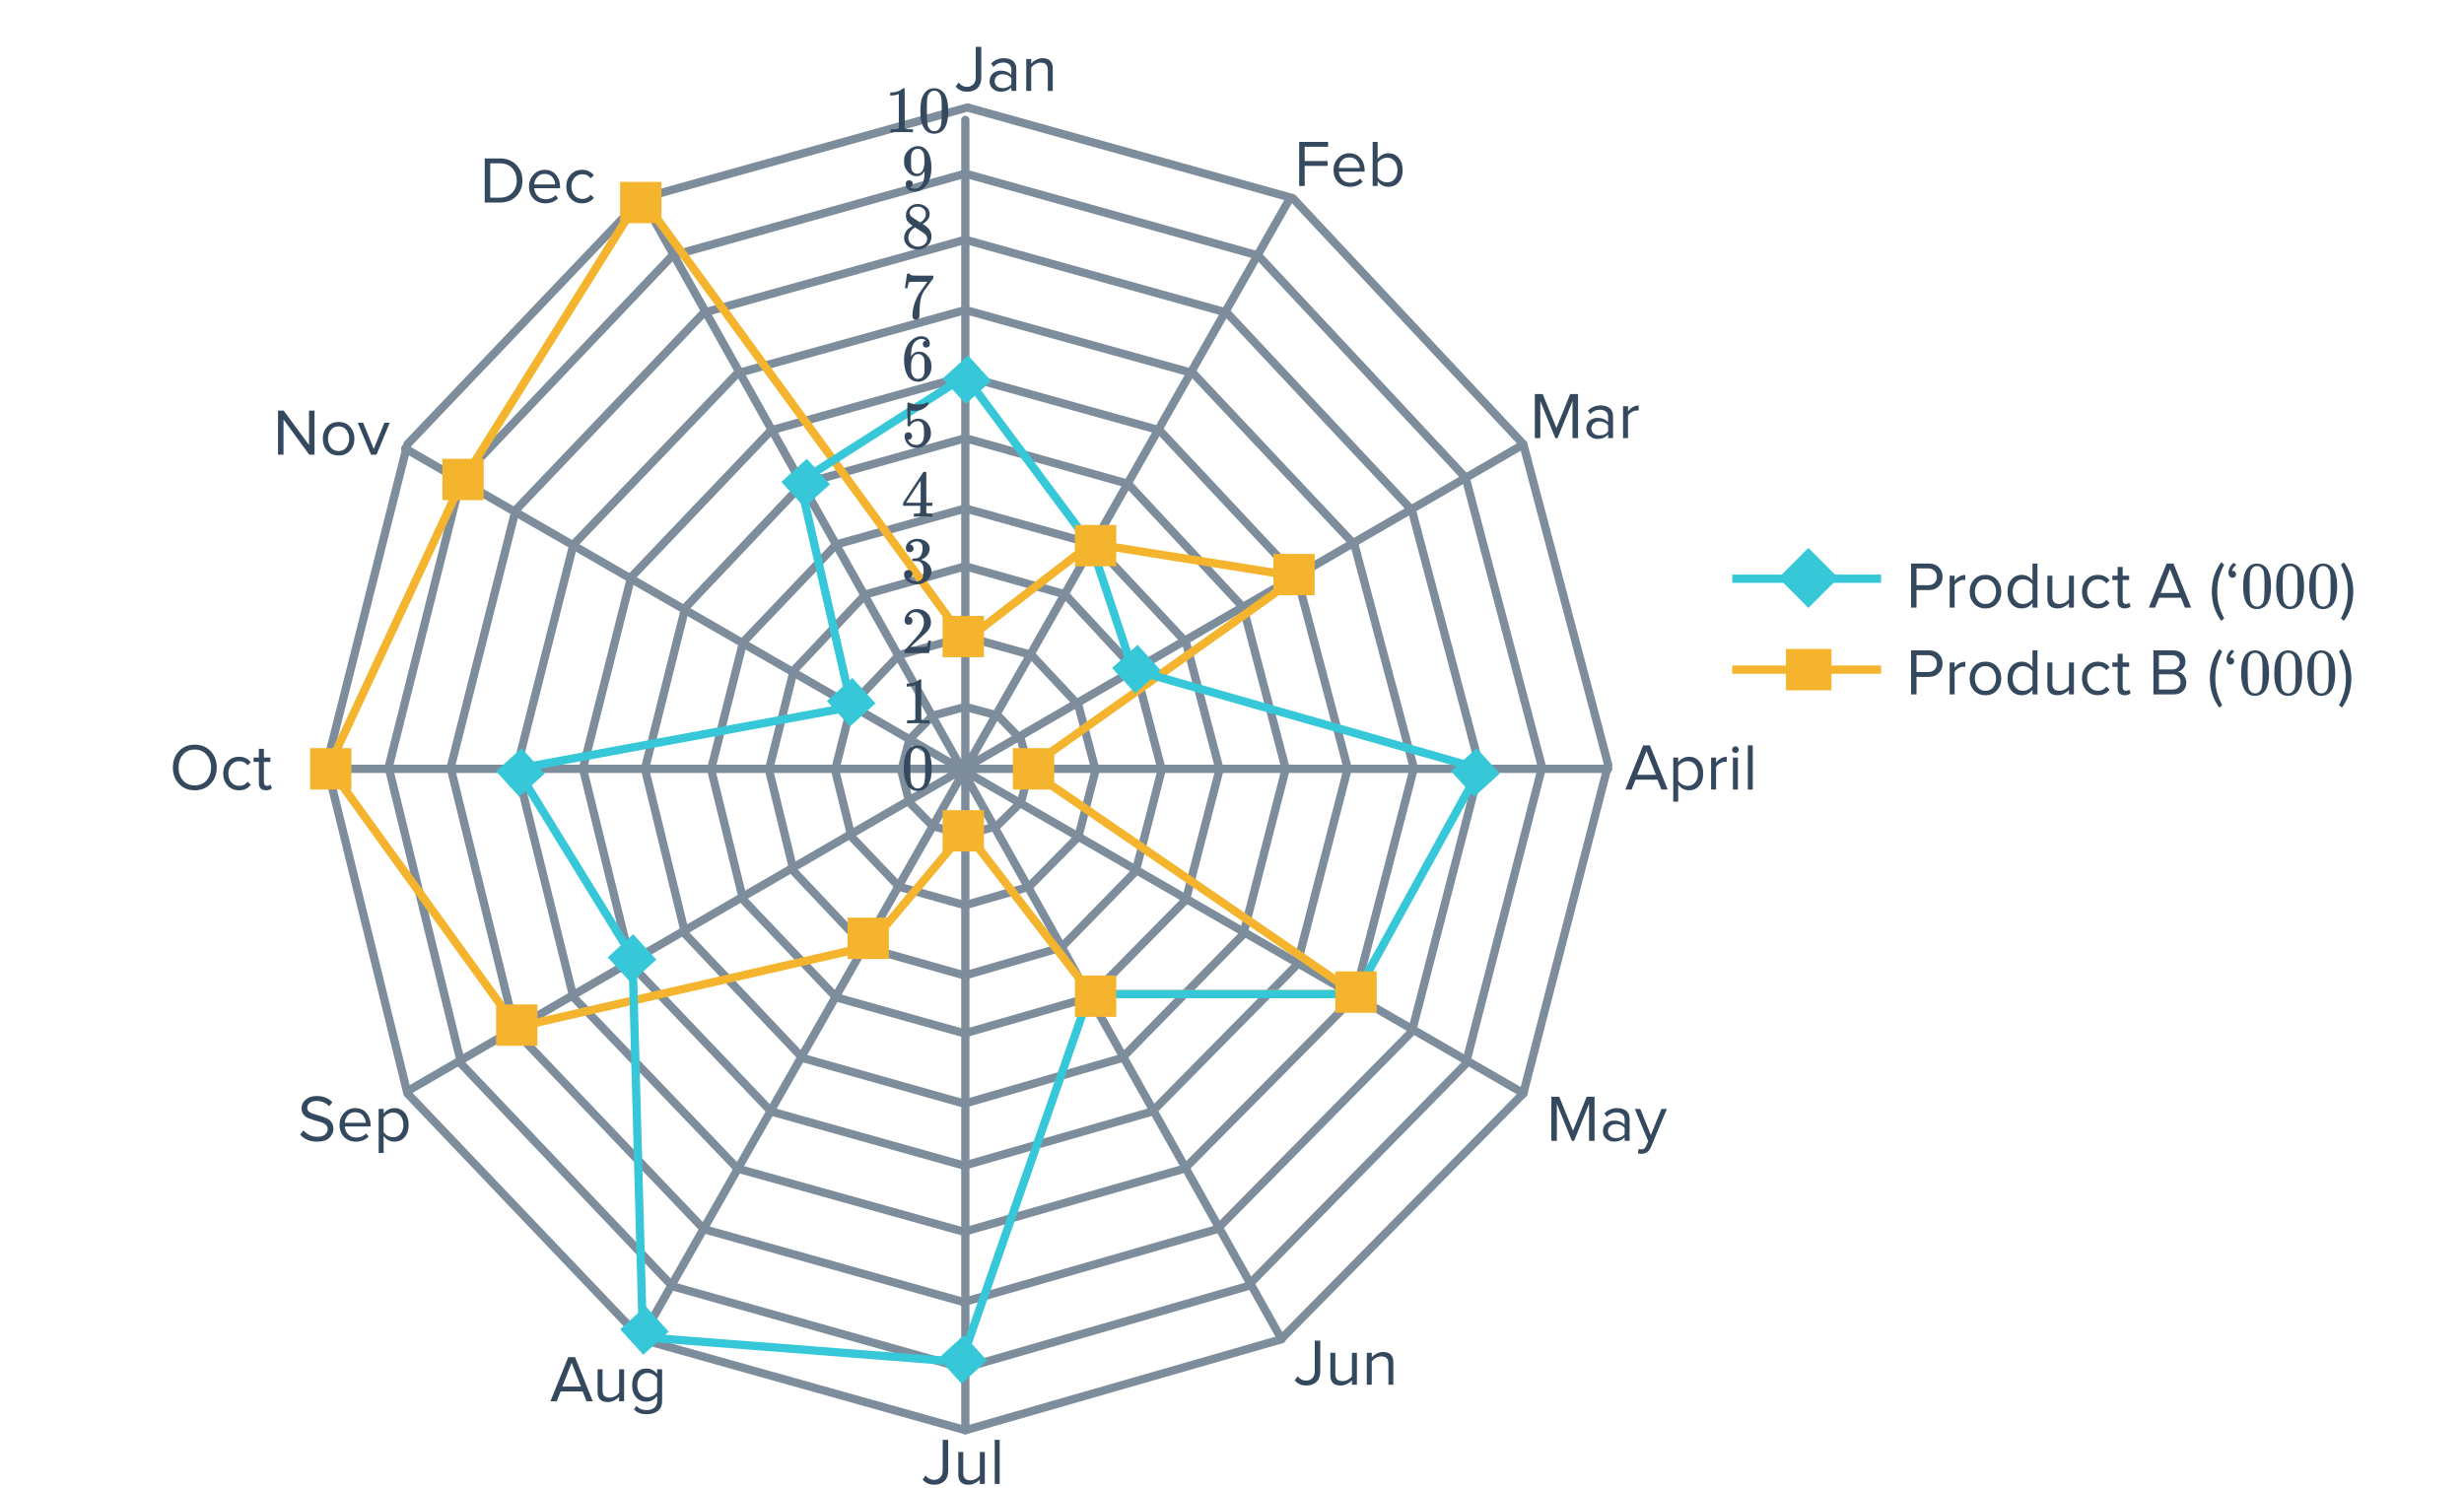 <svg width="596" height="360" viewBox="0 0 596 360" fill="none" xmlns="http://www.w3.org/2000/svg">
<g clip-path="url(#clip0)">
<path d="M98.558 107.463L155.278 47.951L234 26L312.722 47.951L368.464 107.463L389 185.024L368.464 264.537L309.789 324.049L233.511 346L155.278 324.049L98.558 264.537L79 185.024L98.558 107.463Z" stroke="#7E8D9C" stroke-width="2" stroke-linejoin="round"/>
<path d="M111.603 115.572L162.65 61.825L233.5 42L304.35 61.825L354.517 115.572L373 185.619L354.517 257.428L301.71 311.175L233.06 331L162.65 311.175L111.603 257.428L94 185.619L111.603 115.572Z" stroke="#7E8D9C" stroke-width="2" stroke-linejoin="round"/>
<path d="M124.71 123.425L170.268 75.63L233.5 58L296.732 75.63L341.505 123.425L358 185.716L341.505 249.575L294.375 297.37L233.107 315L170.268 297.37L124.71 249.575L109 185.716L124.71 123.425Z" stroke="#7E8D9C" stroke-width="2" stroke-linejoin="round"/>
<path d="M138.691 131.77L178.394 90.297L233.5 75L288.606 90.297L327.625 131.77L342 185.82L327.625 241.23L286.552 282.703L233.158 298L178.394 282.703L138.691 241.23L125 185.82L138.691 131.77Z" stroke="#7E8D9C" stroke-width="2" stroke-linejoin="round"/>
<path d="M152.672 139.623L186.521 104.102L233.5 91L280.479 104.102L313.744 139.623L326 185.918L313.744 233.377L278.729 268.898L233.208 282L186.521 268.898L152.672 233.377L141 185.918L152.672 139.623Z" stroke="#7E8D9C" stroke-width="2" stroke-linejoin="round"/>
<path d="M165.779 146.986L194.139 117.044L233.5 106L272.861 117.044L300.732 146.986L311 186.009L300.732 226.014L271.394 255.956L233.256 267L194.139 255.956L165.779 226.014L156 186.009L165.779 146.986Z" stroke="#7E8D9C" stroke-width="2" stroke-linejoin="round"/>
<path d="M179.76 155.331L202.265 131.712L233.5 123L264.735 131.712L286.852 155.331L295 186.113L286.852 217.669L263.571 241.288L233.306 250L202.265 241.288L179.76 217.669L172 186.113L179.76 155.331Z" stroke="#7E8D9C" stroke-width="2" stroke-linejoin="round"/>
<path d="M191.994 162.203L209.375 143.791L233.5 137L257.625 143.791L274.707 162.203L281 186.198L274.707 210.797L256.726 229.209L233.35 236L209.375 229.209L191.994 210.797L186 186.198L191.994 162.203Z" stroke="#7E8D9C" stroke-width="2" stroke-linejoin="round"/>
<path d="M205.975 170.547L217.502 158.459L233.5 154L249.498 158.459L260.826 170.547L265 186.302L260.826 202.453L248.902 214.541L233.401 219L217.502 214.541L205.975 202.453L202 186.302L205.975 170.547Z" stroke="#7E8D9C" stroke-width="2" stroke-linejoin="round"/>
<path d="M219.956 178.892L225.628 173.127L233.5 171L241.372 173.127L246.946 178.892L249 186.405L246.946 194.108L241.079 199.873L233.451 202L225.628 199.873L219.956 194.108L218 186.405L219.956 178.892Z" stroke="#7E8D9C" stroke-width="2" stroke-linejoin="round"/>
<path d="M233.5 29V346M78.5 186H389M312 48L155 324M98.5 264L368.5 107.5M310 324L155 47.5M98 108.5L368.5 264.5" stroke="#7E8D9C" stroke-width="2" stroke-linecap="round" stroke-linejoin="round"/>
<path d="M155 47.5L233.5 155L264 131.5L314 139.5L248.5 186L328 240.5H264L233.5 201L210 229L125 248.5L79.5 185.5L111.5 117L155 47.5Z" stroke="#F4B42E" stroke-width="2" stroke-linecap="round" stroke-linejoin="round"/>
<path d="M193.5 116.5L206 171L125 186L153 231.5L155.5 323.5L232.5 329.5L263.5 240.5H328L358 186L274 162L264 132L233.5 91L193.5 116.5Z" stroke="#36C8D8" stroke-width="2" stroke-linecap="round" stroke-linejoin="round"/>
<rect x="245" y="181" width="10" height="10" fill="#F4B42E"/>
<rect x="228" y="196" width="10" height="10" fill="#F4B42E"/>
<rect x="260" y="236" width="10" height="10" fill="#F4B42E"/>
<rect x="205" y="222" width="10" height="10" fill="#F4B42E"/>
<rect x="120" y="243" width="10" height="10" fill="#F4B42E"/>
<rect x="75" y="181" width="10" height="10" fill="#F4B42E"/>
<rect x="107" y="111" width="10" height="10" fill="#F4B42E"/>
<rect x="150" y="44" width="10" height="10" fill="#F4B42E"/>
<rect x="228" y="149" width="10" height="10" fill="#F4B42E"/>
<rect x="260" y="127" width="10" height="10" fill="#F4B42E"/>
<rect x="308" y="134" width="10" height="10" fill="#F4B42E"/>
<rect x="323" y="235" width="10" height="10" fill="#F4B42E"/>
<rect x="126.164" y="181" width="8.322" height="8.322" transform="rotate(47.793 126.164 181)" fill="#36C8D8"/>
<rect x="206.164" y="164" width="8.322" height="8.322" transform="rotate(47.793 206.164 164)" fill="#36C8D8"/>
<rect x="195.164" y="111" width="8.322" height="8.322" transform="rotate(47.793 195.164 111)" fill="#36C8D8"/>
<rect x="234.164" y="86" width="8.322" height="8.322" transform="rotate(47.793 234.164 86)" fill="#36C8D8"/>
<rect x="275.164" y="156" width="8.322" height="8.322" transform="rotate(47.793 275.164 156)" fill="#36C8D8"/>
<rect x="357.164" y="181" width="8.322" height="8.322" transform="rotate(47.793 357.164 181)" fill="#36C8D8"/>
<rect x="233.164" y="323" width="8.322" height="8.322" transform="rotate(47.793 233.164 323)" fill="#36C8D8"/>
<rect x="156.164" y="316" width="8.322" height="8.322" transform="rotate(47.793 156.164 316)" fill="#36C8D8"/>
<rect x="153.164" y="226" width="8.322" height="8.322" transform="rotate(47.793 153.164 226)" fill="#36C8D8"/>
<path d="M315.576 45H314.248V34.328H321.24V35.512H315.576V38.952H321.128V40.136H315.576V45ZM326.516 45.192C325.354 45.192 324.405 44.819 323.669 44.072C322.933 43.315 322.565 42.333 322.565 41.128C322.565 39.997 322.927 39.043 323.653 38.264C324.378 37.475 325.285 37.08 326.373 37.08C327.514 37.08 328.415 37.475 329.077 38.264C329.749 39.043 330.085 40.029 330.085 41.224V41.528H323.845C323.898 42.285 324.17 42.92 324.661 43.432C325.162 43.944 325.813 44.2 326.613 44.2C327.573 44.2 328.373 43.869 329.013 43.208L329.589 43.992C328.767 44.792 327.743 45.192 326.516 45.192ZM328.901 40.632C328.89 39.981 328.666 39.395 328.229 38.872C327.791 38.339 327.167 38.072 326.357 38.072C325.589 38.072 324.981 38.333 324.533 38.856C324.095 39.379 323.861 39.971 323.829 40.632H328.901ZM333.228 42.904C333.441 43.245 333.761 43.533 334.188 43.768C334.625 44.003 335.079 44.12 335.548 44.12C336.305 44.12 336.908 43.843 337.356 43.288C337.804 42.733 338.028 42.019 338.028 41.144C338.028 40.269 337.804 39.555 337.356 39C336.908 38.435 336.305 38.152 335.548 38.152C335.079 38.152 334.625 38.275 334.188 38.52C333.761 38.755 333.441 39.048 333.228 39.4V42.904ZM333.228 45H332.028V34.328H333.228V38.44C333.9 37.533 334.769 37.08 335.836 37.08C336.86 37.08 337.687 37.453 338.316 38.2C338.956 38.936 339.276 39.917 339.276 41.144C339.276 42.381 338.956 43.368 338.316 44.104C337.687 44.829 336.86 45.192 335.836 45.192C334.759 45.192 333.889 44.744 333.228 43.848V45Z" fill="#34495E"/>
<path d="M233.96 22.192C235.864 22.192 237.352 21.104 237.352 18.784V11.328H236.024V18.768C236.024 20.096 235.192 21.008 233.88 21.008C232.952 21.008 232.328 20.512 231.864 19.952L231.176 20.96C231.912 21.824 232.824 22.192 233.96 22.192ZM245.826 22V16.688C245.826 14.816 244.466 14.08 242.834 14.08C241.57 14.08 240.578 14.496 239.746 15.36L240.306 16.192C240.994 15.456 241.746 15.12 242.674 15.12C243.794 15.12 244.626 15.712 244.626 16.752V18.144C244.002 17.424 243.122 17.088 242.066 17.088C240.754 17.088 239.362 17.904 239.362 19.632C239.362 21.312 240.754 22.192 242.066 22.192C243.106 22.192 243.986 21.824 244.626 21.12V22H245.826ZM242.498 21.328C241.378 21.328 240.594 20.624 240.594 19.648C240.594 18.656 241.378 17.952 242.498 17.952C243.346 17.952 244.162 18.272 244.626 18.912V20.368C244.162 21.008 243.346 21.328 242.498 21.328ZM254.647 22V16.576C254.647 14.896 253.799 14.08 252.183 14.08C251.031 14.08 249.975 14.752 249.431 15.392V14.272H248.231V22H249.431V16.352C249.879 15.728 250.775 15.152 251.719 15.152C252.759 15.152 253.447 15.584 253.447 16.944V22H254.647Z" fill="#34495E"/>
<path d="M381.696 106H380.368V97.024L376.752 106H376.208L372.576 97.024V106H371.248V95.328H373.152L376.48 103.552L379.792 95.328H381.696V106ZM390.17 106H388.97V105.12C388.34 105.835 387.487 106.192 386.41 106.192C385.706 106.192 385.082 105.963 384.538 105.504C383.994 105.045 383.722 104.421 383.722 103.632C383.722 102.811 383.988 102.181 384.522 101.744C385.055 101.307 385.684 101.088 386.41 101.088C387.498 101.088 388.351 101.435 388.97 102.128V100.736C388.97 100.235 388.788 99.84 388.426 99.552C388.063 99.264 387.594 99.12 387.018 99.12C386.09 99.12 385.3 99.477 384.65 100.192L384.09 99.36C384.911 98.507 385.94 98.08 387.178 98.08C388.063 98.08 388.783 98.293 389.338 98.72C389.892 99.147 390.17 99.803 390.17 100.688V106ZM386.858 105.328C387.807 105.328 388.511 105.008 388.97 104.368V102.896C388.5 102.267 387.796 101.952 386.858 101.952C386.292 101.952 385.828 102.112 385.466 102.432C385.114 102.741 384.938 103.141 384.938 103.632C384.938 104.133 385.114 104.544 385.466 104.864C385.828 105.173 386.292 105.328 386.858 105.328ZM393.791 106H392.591V98.272H393.791V99.504C394.527 98.565 395.385 98.096 396.367 98.096V99.328C396.175 99.307 396.02 99.296 395.903 99.296C395.529 99.296 395.129 99.424 394.703 99.68C394.276 99.925 393.972 100.208 393.791 100.528V106Z" fill="#34495E"/>
<path d="M403.384 191H401.864L400.92 188.616H395.608L394.664 191H393.144L397.448 180.328H399.096L403.384 191ZM400.536 187.448L398.264 181.688L396.008 187.448H400.536ZM408.539 191.192C407.483 191.192 406.614 190.739 405.931 189.832V193.944H404.731V183.272H405.931V184.424C406.219 184.019 406.593 183.693 407.051 183.448C407.51 183.203 408.006 183.08 408.539 183.08C409.563 183.08 410.39 183.448 411.019 184.184C411.659 184.909 411.979 185.891 411.979 187.128C411.979 188.365 411.659 189.352 411.019 190.088C410.39 190.824 409.563 191.192 408.539 191.192ZM408.235 190.12C408.993 190.12 409.595 189.843 410.043 189.288C410.491 188.723 410.715 188.003 410.715 187.128C410.715 186.253 410.491 185.539 410.043 184.984C409.595 184.429 408.993 184.152 408.235 184.152C407.777 184.152 407.329 184.275 406.891 184.52C406.465 184.755 406.145 185.043 405.931 185.384V188.872C406.145 189.224 406.465 189.523 406.891 189.768C407.329 190.003 407.777 190.12 408.235 190.12ZM415.088 191H413.888V183.272H415.088V184.504C415.824 183.565 416.682 183.096 417.664 183.096V184.328C417.472 184.307 417.317 184.296 417.2 184.296C416.826 184.296 416.426 184.424 416 184.68C415.573 184.925 415.269 185.208 415.088 185.528V191ZM420.337 181.944C420.187 182.093 420.001 182.168 419.777 182.168C419.553 182.168 419.361 182.093 419.201 181.944C419.041 181.784 418.961 181.592 418.961 181.368C418.961 181.144 419.041 180.952 419.201 180.792C419.361 180.632 419.553 180.552 419.777 180.552C420.001 180.552 420.187 180.632 420.337 180.792C420.497 180.952 420.577 181.144 420.577 181.368C420.577 181.592 420.497 181.784 420.337 181.944ZM420.369 191H419.169V183.272H420.369V191ZM423.963 191H422.763V180.328H423.963V191Z" fill="#34495E"/>
<path d="M219.536 181.64C220.133 180.776 220.949 180.344 221.984 180.344C222.763 180.344 223.445 180.611 224.032 181.144C224.32 181.421 224.565 181.784 224.768 182.232C225.163 183.117 225.36 184.333 225.36 185.88C225.36 187.533 225.131 188.797 224.672 189.672C224.373 190.291 223.936 190.739 223.36 191.016C222.912 191.24 222.459 191.352 222 191.352C220.773 191.352 219.877 190.792 219.312 189.672C218.853 188.797 218.624 187.533 218.624 185.88C218.624 184.888 218.688 184.072 218.816 183.432C218.955 182.781 219.195 182.184 219.536 181.64ZM223.136 181.448C222.827 181.107 222.448 180.936 222 180.936C221.552 180.936 221.168 181.107 220.848 181.448C220.613 181.693 220.453 181.992 220.368 182.344C220.283 182.696 220.229 183.304 220.208 184.168C220.208 184.232 220.203 184.44 220.192 184.792C220.192 185.144 220.192 185.437 220.192 185.672C220.192 186.696 220.203 187.411 220.224 187.816C220.267 188.563 220.331 189.101 220.416 189.432C220.501 189.752 220.661 190.029 220.896 190.264C221.184 190.584 221.552 190.744 222 190.744C222.437 190.744 222.8 190.584 223.088 190.264C223.323 190.029 223.483 189.752 223.568 189.432C223.653 189.101 223.717 188.563 223.76 187.816C223.781 187.411 223.792 186.696 223.792 185.672C223.792 185.437 223.787 185.144 223.776 184.792C223.776 184.44 223.776 184.232 223.776 184.168C223.755 183.304 223.701 182.696 223.616 182.344C223.531 181.992 223.371 181.693 223.136 181.448Z" fill="#34495E"/>
<path d="M224.656 175C224.475 174.968 223.627 174.952 222.112 174.952C220.619 174.952 219.781 174.968 219.6 175H219.408V174.264H219.824C220.443 174.264 220.843 174.248 221.024 174.216C221.109 174.205 221.237 174.141 221.408 174.024V165.752C221.387 165.752 221.344 165.768 221.28 165.8C220.789 165.992 220.24 166.093 219.632 166.104H219.328V165.368H219.632C220.528 165.336 221.275 165.133 221.872 164.76C222.064 164.653 222.229 164.531 222.368 164.392C222.389 164.36 222.453 164.344 222.56 164.344C222.667 164.344 222.757 164.376 222.832 164.44V169.224L222.848 174.024C223.008 174.184 223.355 174.264 223.888 174.264H224.416H224.832V175H224.656Z" fill="#34495E"/>
<path d="M219.76 151.136C219.461 151.136 219.227 151.04 219.056 150.848C218.885 150.656 218.8 150.421 218.8 150.144C218.8 149.376 219.088 148.72 219.664 148.176C220.251 147.621 220.949 147.344 221.76 147.344C222.677 147.344 223.435 147.595 224.032 148.096C224.64 148.587 225.013 149.232 225.152 150.032C225.173 150.224 225.184 150.4 225.184 150.56C225.184 151.179 224.997 151.76 224.624 152.304C224.325 152.752 223.723 153.365 222.816 154.144C222.432 154.475 221.899 154.965 221.216 155.616L220.272 156.512L221.488 156.528C223.163 156.528 224.053 156.501 224.16 156.448C224.203 156.437 224.256 156.325 224.32 156.112C224.363 155.995 224.437 155.632 224.544 155.024V154.976H225.184V155.024L224.736 157.952V158H218.8V157.696C218.8 157.483 218.811 157.36 218.832 157.328C218.843 157.317 219.291 156.811 220.176 155.808C221.339 154.517 222.085 153.664 222.416 153.248C223.131 152.277 223.488 151.387 223.488 150.576C223.488 149.872 223.301 149.285 222.928 148.816C222.565 148.336 222.053 148.096 221.392 148.096C220.773 148.096 220.272 148.373 219.888 148.928C219.867 148.971 219.835 149.029 219.792 149.104C219.76 149.157 219.744 149.189 219.744 149.2C219.744 149.211 219.771 149.216 219.824 149.216C220.091 149.216 220.304 149.312 220.464 149.504C220.635 149.696 220.72 149.92 220.72 150.176C220.72 150.443 220.629 150.672 220.448 150.864C220.277 151.045 220.048 151.136 219.76 151.136Z" fill="#34495E"/>
<path d="M220.032 133.592C219.744 133.592 219.515 133.501 219.344 133.32C219.184 133.139 219.104 132.904 219.104 132.616C219.104 132.008 219.344 131.501 219.824 131.096C220.304 130.68 220.859 130.435 221.488 130.36H221.728C222.101 130.36 222.336 130.365 222.432 130.376C222.784 130.429 223.141 130.541 223.504 130.712C224.208 131.064 224.651 131.565 224.832 132.216C224.864 132.323 224.88 132.467 224.88 132.648C224.88 133.277 224.683 133.843 224.288 134.344C223.904 134.835 223.419 135.187 222.832 135.4C222.779 135.421 222.779 135.437 222.832 135.448C222.853 135.459 222.907 135.475 222.992 135.496C223.643 135.677 224.192 136.019 224.64 136.52C225.088 137.011 225.312 137.571 225.312 138.2C225.312 138.637 225.211 139.059 225.008 139.464C224.752 140.008 224.331 140.461 223.744 140.824C223.168 141.176 222.523 141.352 221.808 141.352C221.104 141.352 220.48 141.203 219.936 140.904C219.392 140.605 219.024 140.205 218.832 139.704C218.725 139.48 218.672 139.219 218.672 138.92C218.672 138.621 218.768 138.381 218.96 138.2C219.163 138.008 219.403 137.912 219.68 137.912C219.979 137.912 220.224 138.008 220.416 138.2C220.608 138.392 220.704 138.632 220.704 138.92C220.704 139.165 220.635 139.379 220.496 139.56C220.357 139.741 220.171 139.859 219.936 139.912L219.824 139.944C220.4 140.424 221.061 140.664 221.808 140.664C222.395 140.664 222.837 140.381 223.136 139.816C223.317 139.464 223.408 138.925 223.408 138.2V137.88C223.408 136.867 223.067 136.189 222.384 135.848C222.224 135.784 221.899 135.747 221.408 135.736L220.736 135.72L220.688 135.688C220.667 135.656 220.656 135.571 220.656 135.432C220.656 135.304 220.672 135.224 220.704 135.192C220.736 135.16 220.763 135.144 220.784 135.144C221.083 135.144 221.392 135.117 221.712 135.064C222.181 135 222.539 134.739 222.784 134.28C223.029 133.811 223.152 133.251 223.152 132.6C223.152 131.907 222.965 131.443 222.592 131.208C222.368 131.059 222.117 130.984 221.84 130.984C221.307 130.984 220.837 131.128 220.432 131.416C220.389 131.437 220.341 131.475 220.288 131.528C220.235 131.571 220.192 131.613 220.16 131.656L220.112 131.72C220.144 131.731 220.181 131.741 220.224 131.752C220.437 131.773 220.613 131.875 220.752 132.056C220.901 132.237 220.976 132.445 220.976 132.68C220.976 132.936 220.885 133.155 220.704 133.336C220.533 133.507 220.309 133.592 220.032 133.592Z" fill="#34495E"/>
<path d="M225.392 125C225.243 124.968 224.555 124.952 223.328 124.952C222.048 124.952 221.333 124.968 221.184 125H221.04V124.264H221.536C221.995 124.253 222.277 124.227 222.384 124.184C222.469 124.163 222.533 124.109 222.576 124.024C222.587 124.003 222.592 123.715 222.592 123.16V122.36H218.448V121.624L220.864 117.928C222.496 115.453 223.323 114.211 223.344 114.2C223.365 114.179 223.477 114.168 223.68 114.168H223.968L224.064 114.264V121.624H225.536V122.36H224.064V123.176C224.064 123.613 224.064 123.869 224.064 123.944C224.075 124.019 224.107 124.083 224.16 124.136C224.245 124.211 224.549 124.253 225.072 124.264H225.536V125H225.392ZM222.688 121.624V116.28L219.184 121.608L220.928 121.624H222.688Z" fill="#34495E"/>
<path d="M219.712 104.576C219.968 104.576 220.181 104.667 220.352 104.848C220.533 105.019 220.624 105.237 220.624 105.504C220.624 105.749 220.533 105.957 220.352 106.128C220.171 106.299 219.968 106.384 219.744 106.384H219.632L219.68 106.464C219.84 106.805 220.085 107.088 220.416 107.312C220.747 107.536 221.136 107.648 221.584 107.648C222.341 107.648 222.885 107.328 223.216 106.688C223.419 106.293 223.52 105.611 223.52 104.64C223.52 103.541 223.376 102.8 223.088 102.416C222.811 102.064 222.469 101.888 222.064 101.888C221.232 101.888 220.603 102.251 220.176 102.976C220.133 103.051 220.091 103.099 220.048 103.12C220.016 103.131 219.941 103.136 219.824 103.136C219.643 103.136 219.541 103.104 219.52 103.04C219.499 102.997 219.488 102.064 219.488 100.24C219.488 99.92 219.483 99.541 219.472 99.104C219.472 98.667 219.472 98.389 219.472 98.272C219.472 97.675 219.504 97.376 219.568 97.376C219.589 97.355 219.611 97.344 219.632 97.344L219.92 97.44C220.613 97.717 221.323 97.856 222.048 97.856C222.805 97.856 223.531 97.707 224.224 97.408C224.309 97.365 224.379 97.344 224.432 97.344C224.517 97.344 224.56 97.44 224.56 97.632V97.84C223.696 98.875 222.603 99.392 221.28 99.392C220.949 99.392 220.651 99.36 220.384 99.296L220.224 99.264V102.016C220.832 101.525 221.456 101.28 222.096 101.28C222.299 101.28 222.517 101.307 222.752 101.36C223.467 101.541 224.048 101.947 224.496 102.576C224.955 103.205 225.184 103.941 225.184 104.784C225.184 105.755 224.843 106.592 224.16 107.296C223.488 108 222.656 108.352 221.664 108.352C220.992 108.352 220.421 108.165 219.952 107.792C219.749 107.664 219.573 107.488 219.424 107.264C219.104 106.88 218.901 106.405 218.816 105.84C218.816 105.808 218.811 105.76 218.8 105.696C218.8 105.621 218.8 105.568 218.8 105.536C218.8 105.237 218.885 105.003 219.056 104.832C219.227 104.661 219.445 104.576 219.712 104.576Z" fill="#34495E"/>
<path d="M223.968 82.384C223.733 82.149 223.403 82.016 222.976 81.984C222.229 81.984 221.605 82.304 221.104 82.944C220.603 83.637 220.352 84.715 220.352 86.176L220.368 86.24L220.496 86.032C220.933 85.392 221.525 85.072 222.272 85.072C222.763 85.072 223.195 85.173 223.568 85.376C223.824 85.525 224.08 85.744 224.336 86.032C224.592 86.309 224.8 86.608 224.96 86.928C225.184 87.451 225.296 88.021 225.296 88.64V88.928C225.296 89.173 225.269 89.403 225.216 89.616C225.088 90.245 224.757 90.837 224.224 91.392C223.765 91.872 223.253 92.171 222.688 92.288C222.517 92.331 222.304 92.352 222.048 92.352C221.845 92.352 221.664 92.336 221.504 92.304C220.715 92.155 220.085 91.728 219.616 91.024C218.987 90.032 218.672 88.688 218.672 86.992C218.672 85.84 218.875 84.832 219.28 83.968C219.685 83.104 220.251 82.432 220.976 81.952C221.552 81.547 222.176 81.344 222.848 81.344C223.467 81.344 223.963 81.509 224.336 81.84C224.72 82.171 224.912 82.624 224.912 83.2C224.912 83.467 224.832 83.68 224.672 83.84C224.523 84 224.32 84.08 224.064 84.08C223.808 84.08 223.6 84.005 223.44 83.856C223.291 83.707 223.216 83.499 223.216 83.232C223.216 82.752 223.467 82.469 223.968 82.384ZM223.264 86.224C222.965 85.84 222.581 85.648 222.112 85.648C221.717 85.648 221.397 85.771 221.152 86.016C220.629 86.539 220.368 87.381 220.368 88.544C220.368 89.493 220.432 90.149 220.56 90.512C220.667 90.832 220.848 91.104 221.104 91.328C221.36 91.552 221.664 91.664 222.016 91.664C222.56 91.664 222.976 91.461 223.264 91.056C223.424 90.832 223.525 90.565 223.568 90.256C223.611 89.947 223.632 89.499 223.632 88.912V88.656V88.4C223.632 87.792 223.611 87.333 223.568 87.024C223.525 86.715 223.424 86.448 223.264 86.224Z" fill="#34495E"/>
<path d="M218.88 69.672C218.891 69.651 218.981 69.069 219.152 67.928L219.408 66.216C219.408 66.195 219.515 66.184 219.728 66.184H220.048V66.248C220.048 66.355 220.128 66.445 220.288 66.52C220.448 66.595 220.725 66.643 221.12 66.664C221.525 66.685 222.427 66.696 223.824 66.696H225.76V67.32L224.672 68.808C224.512 69.032 224.331 69.283 224.128 69.56C223.925 69.827 223.771 70.035 223.664 70.184C223.557 70.333 223.493 70.424 223.472 70.456C222.917 71.32 222.587 72.477 222.48 73.928C222.437 74.365 222.411 74.963 222.4 75.72C222.4 75.869 222.395 76.024 222.384 76.184C222.384 76.333 222.384 76.456 222.384 76.552V76.696C222.341 76.877 222.235 77.032 222.064 77.16C221.904 77.288 221.728 77.352 221.536 77.352C221.28 77.352 221.072 77.261 220.912 77.08C220.763 76.909 220.688 76.669 220.688 76.36C220.688 76.2 220.709 75.896 220.752 75.448C220.912 74.008 221.408 72.563 222.24 71.112C222.453 70.771 222.901 70.125 223.584 69.176L224.32 68.168H222.832C220.976 68.168 220 68.2 219.904 68.264C219.861 68.285 219.803 68.403 219.728 68.616C219.664 68.829 219.611 69.08 219.568 69.368C219.547 69.549 219.531 69.651 219.52 69.672V69.72H218.88V69.672Z" fill="#34495E"/>
<path d="M220.752 54.64C220.229 54.299 219.824 53.941 219.536 53.568C219.259 53.195 219.12 52.704 219.12 52.096C219.12 51.637 219.205 51.253 219.376 50.944C219.611 50.464 219.952 50.08 220.4 49.792C220.859 49.493 221.381 49.344 221.968 49.344C222.693 49.344 223.323 49.536 223.856 49.92C224.389 50.293 224.72 50.779 224.848 51.376C224.859 51.44 224.864 51.568 224.864 51.76C224.864 51.995 224.853 52.155 224.832 52.24C224.672 52.944 224.187 53.552 223.376 54.064L223.184 54.192C223.781 54.597 224.091 54.811 224.112 54.832C224.912 55.472 225.312 56.267 225.312 57.216C225.312 58.08 224.992 58.821 224.352 59.44C223.723 60.048 222.933 60.352 221.984 60.352C220.672 60.352 219.707 59.872 219.088 58.912C218.821 58.528 218.688 58.064 218.688 57.52C218.688 56.357 219.376 55.397 220.752 54.64ZM223.936 51.792C223.936 51.333 223.787 50.944 223.488 50.624C223.189 50.304 222.827 50.101 222.4 50.016C222.325 50.005 222.149 50 221.872 50C221.307 50 220.832 50.192 220.448 50.576C220.181 50.821 220.048 51.115 220.048 51.456C220.048 51.915 220.24 52.277 220.624 52.544C220.677 52.597 221.019 52.821 221.648 53.216L222.576 53.824C222.587 53.813 222.656 53.771 222.784 53.696C222.912 53.611 223.008 53.536 223.072 53.472C223.648 53.013 223.936 52.453 223.936 51.792ZM219.712 57.488C219.712 58.117 219.941 58.64 220.4 59.056C220.859 59.461 221.392 59.664 222 59.664C222.437 59.664 222.832 59.573 223.184 59.392C223.547 59.211 223.819 58.976 224 58.688C224.181 58.411 224.272 58.117 224.272 57.808C224.272 57.349 224.085 56.944 223.712 56.592C223.627 56.507 223.184 56.203 222.384 55.68C222.235 55.584 222.069 55.483 221.888 55.376C221.717 55.259 221.584 55.168 221.488 55.104L221.36 55.024L221.168 55.12C220.496 55.557 220.053 56.091 219.84 56.72C219.755 56.997 219.712 57.253 219.712 57.488Z" fill="#34495E"/>
<path d="M220.768 44.464C220.768 44.688 220.709 44.875 220.592 45.024C220.485 45.173 220.341 45.264 220.16 45.296L220.096 45.312C220.096 45.323 220.133 45.355 220.208 45.408C220.283 45.451 220.341 45.477 220.384 45.488C220.629 45.595 220.933 45.648 221.296 45.648C221.499 45.648 221.637 45.637 221.712 45.616C222.224 45.488 222.656 45.157 223.008 44.624C223.424 44.027 223.632 42.992 223.632 41.52V41.408L223.552 41.536C223.115 42.261 222.501 42.624 221.712 42.624C220.859 42.624 220.133 42.256 219.536 41.52C219.227 41.136 219.003 40.763 218.864 40.4C218.736 40.037 218.672 39.579 218.672 39.024C218.672 38.405 218.752 37.899 218.912 37.504C219.083 37.109 219.371 36.709 219.776 36.304C220.331 35.749 220.992 35.435 221.76 35.36L221.808 35.344C221.84 35.344 221.867 35.344 221.888 35.344C221.909 35.344 221.941 35.349 221.984 35.36C222.037 35.36 222.08 35.36 222.112 35.36C222.336 35.36 222.491 35.371 222.576 35.392C223.44 35.584 224.117 36.133 224.608 37.04C225.067 37.968 225.296 39.173 225.296 40.656C225.296 42.149 224.976 43.413 224.336 44.448C223.963 45.045 223.509 45.515 222.976 45.856C222.453 46.187 221.904 46.352 221.328 46.352C220.656 46.352 220.112 46.197 219.696 45.888C219.291 45.568 219.088 45.109 219.088 44.512C219.088 43.915 219.371 43.616 219.936 43.616C220.181 43.616 220.379 43.691 220.528 43.84C220.688 43.989 220.768 44.197 220.768 44.464ZM222.384 36.032C222.277 36.011 222.128 36 221.936 36C221.531 36 221.184 36.144 220.896 36.432C220.672 36.667 220.523 36.949 220.448 37.28C220.384 37.6 220.352 38.155 220.352 38.944C220.352 39.669 220.379 40.245 220.432 40.672C220.485 41.077 220.64 41.408 220.896 41.664C221.163 41.909 221.499 42.032 221.904 42.032H221.968C222.544 41.979 222.96 41.68 223.216 41.136C223.483 40.581 223.616 39.909 223.616 39.12C223.616 38.288 223.573 37.691 223.488 37.328C223.435 37.019 223.301 36.741 223.088 36.496C222.885 36.251 222.651 36.096 222.384 36.032Z" fill="#34495E"/>
<path d="M220.656 32C220.475 31.968 219.627 31.952 218.112 31.952C216.619 31.952 215.781 31.968 215.6 32H215.408V31.264H215.824C216.443 31.264 216.843 31.248 217.024 31.216C217.109 31.205 217.237 31.141 217.408 31.024V22.752C217.387 22.752 217.344 22.768 217.28 22.8C216.789 22.992 216.24 23.093 215.632 23.104H215.328V22.368H215.632C216.528 22.336 217.275 22.133 217.872 21.76C218.064 21.653 218.229 21.531 218.368 21.392C218.389 21.36 218.453 21.344 218.56 21.344C218.667 21.344 218.757 21.376 218.832 21.44V26.224L218.848 31.024C219.008 31.184 219.355 31.264 219.888 31.264H220.416H220.832V32H220.656ZM223.536 22.64C224.133 21.776 224.949 21.344 225.984 21.344C226.763 21.344 227.445 21.611 228.032 22.144C228.32 22.421 228.565 22.784 228.768 23.232C229.163 24.117 229.36 25.333 229.36 26.88C229.36 28.533 229.131 29.797 228.672 30.672C228.373 31.291 227.936 31.739 227.36 32.016C226.912 32.24 226.459 32.352 226 32.352C224.773 32.352 223.877 31.792 223.312 30.672C222.853 29.797 222.624 28.533 222.624 26.88C222.624 25.888 222.688 25.072 222.816 24.432C222.955 23.781 223.195 23.184 223.536 22.64ZM227.136 22.448C226.827 22.107 226.448 21.936 226 21.936C225.552 21.936 225.168 22.107 224.848 22.448C224.613 22.693 224.453 22.992 224.368 23.344C224.283 23.696 224.229 24.304 224.208 25.168C224.208 25.232 224.203 25.44 224.192 25.792C224.192 26.144 224.192 26.437 224.192 26.672C224.192 27.696 224.203 28.411 224.224 28.816C224.267 29.563 224.331 30.101 224.416 30.432C224.501 30.752 224.661 31.029 224.896 31.264C225.184 31.584 225.552 31.744 226 31.744C226.437 31.744 226.8 31.584 227.088 31.264C227.323 31.029 227.483 30.752 227.568 30.432C227.653 30.101 227.717 29.563 227.76 28.816C227.781 28.411 227.792 27.696 227.792 26.672C227.792 26.437 227.787 26.144 227.776 25.792C227.776 25.44 227.776 25.232 227.776 25.168C227.755 24.304 227.701 23.696 227.616 23.344C227.531 22.992 227.371 22.693 227.136 22.448Z" fill="#34495E"/>
<path d="M385.696 276H384.368V267.024L380.752 276H380.208L376.576 267.024V276H375.248V265.328H377.152L380.48 273.552L383.792 265.328H385.696V276ZM394.17 276H392.97V275.12C392.34 275.835 391.487 276.192 390.41 276.192C389.706 276.192 389.082 275.963 388.538 275.504C387.994 275.045 387.722 274.421 387.722 273.632C387.722 272.811 387.988 272.181 388.522 271.744C389.055 271.307 389.684 271.088 390.41 271.088C391.498 271.088 392.351 271.435 392.97 272.128V270.736C392.97 270.235 392.788 269.84 392.426 269.552C392.063 269.264 391.594 269.12 391.018 269.12C390.09 269.12 389.3 269.477 388.65 270.192L388.09 269.36C388.911 268.507 389.94 268.08 391.178 268.08C392.063 268.08 392.783 268.293 393.338 268.72C393.892 269.147 394.17 269.803 394.17 270.688V276ZM390.858 275.328C391.807 275.328 392.511 275.008 392.97 274.368V272.896C392.5 272.267 391.796 271.952 390.858 271.952C390.292 271.952 389.828 272.112 389.466 272.432C389.114 272.741 388.938 273.141 388.938 273.632C388.938 274.133 389.114 274.544 389.466 274.864C389.828 275.173 390.292 275.328 390.858 275.328ZM396.175 279.024L396.351 277.936C396.543 278.021 396.761 278.064 397.007 278.064C397.284 278.064 397.513 278.005 397.695 277.888C397.876 277.771 398.031 277.557 398.159 277.248L398.671 276.08L395.439 268.272H396.751L399.311 274.608L401.887 268.272H403.183L399.311 277.568C398.884 278.592 398.127 279.115 397.039 279.136C396.708 279.136 396.42 279.099 396.175 279.024Z" fill="#34495E"/>
<path d="M315.96 335.192C314.808 335.192 313.88 334.781 313.176 333.96L313.88 332.952C314.445 333.656 315.112 334.008 315.88 334.008C316.531 334.008 317.048 333.805 317.432 333.4C317.827 332.984 318.024 332.44 318.024 331.768V324.328H319.352V331.784C319.352 332.893 319.037 333.741 318.408 334.328C317.779 334.904 316.963 335.192 315.96 335.192ZM328.21 335H327.01V333.912C326.69 334.275 326.284 334.579 325.794 334.824C325.314 335.069 324.802 335.192 324.258 335.192C322.615 335.192 321.794 334.371 321.794 332.728V327.272H322.994V332.36C322.994 333 323.143 333.453 323.442 333.72C323.74 333.987 324.172 334.12 324.738 334.12C325.186 334.12 325.618 334.008 326.034 333.784C326.45 333.56 326.775 333.283 327.01 332.952V327.272H328.21V335ZM337.022 335H335.838V329.944C335.838 329.293 335.689 328.835 335.39 328.568C335.092 328.291 334.66 328.152 334.094 328.152C333.646 328.152 333.214 328.269 332.798 328.504C332.382 328.739 332.052 329.021 331.806 329.352V335H330.606V327.272H331.806V328.392C332.105 328.029 332.505 327.72 333.006 327.464C333.508 327.208 334.03 327.08 334.574 327.08C336.206 327.08 337.022 327.912 337.022 329.576V335Z" fill="#34495E"/>
<path d="M225.96 359.192C224.808 359.192 223.88 358.781 223.176 357.96L223.88 356.952C224.445 357.656 225.112 358.008 225.88 358.008C226.531 358.008 227.048 357.805 227.432 357.4C227.827 356.984 228.024 356.44 228.024 355.768V348.328H229.352V355.784C229.352 356.893 229.037 357.741 228.408 358.328C227.779 358.904 226.963 359.192 225.96 359.192ZM238.21 359H237.01V357.912C236.69 358.275 236.284 358.579 235.794 358.824C235.314 359.069 234.802 359.192 234.258 359.192C232.615 359.192 231.794 358.371 231.794 356.728V351.272H232.994V356.36C232.994 357 233.143 357.453 233.442 357.72C233.74 357.987 234.172 358.12 234.738 358.12C235.186 358.12 235.618 358.008 236.034 357.784C236.45 357.56 236.775 357.283 237.01 356.952V351.272H238.21V359ZM241.806 359H240.606V348.328H241.806V359Z" fill="#34495E"/>
<path d="M143.384 339H141.864L140.92 336.616H135.608L134.664 339H133.144L137.448 328.328H139.096L143.384 339ZM140.536 335.448L138.264 329.688L136.008 335.448H140.536ZM150.96 339H149.76V337.912C149.44 338.275 149.034 338.579 148.544 338.824C148.064 339.069 147.552 339.192 147.008 339.192C145.365 339.192 144.544 338.371 144.544 336.728V331.272H145.744V336.36C145.744 337 145.893 337.453 146.192 337.72C146.49 337.987 146.922 338.12 147.488 338.12C147.936 338.12 148.368 338.008 148.784 337.784C149.2 337.56 149.525 337.283 149.76 336.952V331.272H150.96V339ZM156.46 342.136C155.788 342.136 155.212 342.051 154.732 341.88C154.252 341.709 153.788 341.405 153.34 340.968L153.948 340.104C154.535 340.797 155.372 341.144 156.46 341.144C157.164 341.144 157.756 340.957 158.236 340.584C158.716 340.221 158.956 339.656 158.956 338.888V337.72C158.658 338.136 158.279 338.472 157.82 338.728C157.362 338.973 156.871 339.096 156.348 339.096C155.324 339.096 154.492 338.739 153.852 338.024C153.223 337.299 152.908 336.323 152.908 335.096C152.908 333.869 153.223 332.893 153.852 332.168C154.492 331.443 155.324 331.08 156.348 331.08C157.415 331.08 158.284 331.533 158.956 332.44V331.272H160.156V338.888C160.156 340.019 159.804 340.84 159.1 341.352C158.407 341.875 157.527 342.136 156.46 342.136ZM156.652 338.024C157.111 338.024 157.554 337.907 157.98 337.672C158.407 337.427 158.732 337.128 158.956 336.776V333.384C158.732 333.043 158.407 332.755 157.98 332.52C157.554 332.275 157.111 332.152 156.652 332.152C155.884 332.152 155.276 332.424 154.828 332.968C154.38 333.512 154.156 334.221 154.156 335.096C154.156 335.96 154.38 336.664 154.828 337.208C155.276 337.752 155.884 338.024 156.652 338.024Z" fill="#34495E"/>
<path d="M76.704 276.192C74.976 276.192 73.611 275.627 72.608 274.496L73.408 273.472C74.293 274.496 75.408 275.008 76.752 275.008C77.616 275.008 78.251 274.821 78.656 274.448C79.061 274.075 79.264 273.643 79.264 273.152C79.264 272.725 79.104 272.373 78.784 272.096C78.475 271.808 78.085 271.6 77.616 271.472C77.157 271.344 76.651 271.2 76.096 271.04C75.552 270.869 75.045 270.693 74.576 270.512C74.117 270.331 73.728 270.037 73.408 269.632C73.099 269.227 72.944 268.725 72.944 268.128C72.944 267.253 73.291 266.539 73.984 265.984C74.677 265.429 75.557 265.152 76.624 265.152C78.192 265.152 79.451 265.653 80.4 266.656L79.6 267.632C78.843 266.779 77.813 266.352 76.512 266.352C75.872 266.352 75.344 266.512 74.928 266.832C74.523 267.141 74.32 267.547 74.32 268.048C74.32 268.421 74.475 268.731 74.784 268.976C75.104 269.221 75.493 269.403 75.952 269.52C76.421 269.637 76.928 269.787 77.472 269.968C78.027 270.139 78.533 270.325 78.992 270.528C79.461 270.72 79.851 271.035 80.16 271.472C80.48 271.909 80.64 272.437 80.64 273.056C80.64 273.92 80.315 274.661 79.664 275.28C79.024 275.888 78.037 276.192 76.704 276.192ZM86.079 276.192C84.916 276.192 83.967 275.819 83.231 275.072C82.495 274.315 82.127 273.333 82.127 272.128C82.127 270.997 82.49 270.043 83.215 269.264C83.94 268.475 84.847 268.08 85.935 268.08C87.076 268.08 87.978 268.475 88.639 269.264C89.311 270.043 89.647 271.029 89.647 272.224V272.528H83.407C83.46 273.285 83.732 273.92 84.223 274.432C84.724 274.944 85.375 275.2 86.175 275.2C87.135 275.2 87.935 274.869 88.575 274.208L89.151 274.992C88.33 275.792 87.306 276.192 86.079 276.192ZM88.463 271.632C88.452 270.981 88.228 270.395 87.791 269.872C87.354 269.339 86.73 269.072 85.919 269.072C85.151 269.072 84.543 269.333 84.095 269.856C83.658 270.379 83.423 270.971 83.391 271.632H88.463ZM95.399 276.192C94.343 276.192 93.473 275.739 92.791 274.832V278.944H91.591V268.272H92.791V269.424C93.079 269.019 93.452 268.693 93.911 268.448C94.369 268.203 94.865 268.08 95.399 268.08C96.423 268.08 97.249 268.448 97.879 269.184C98.519 269.909 98.839 270.891 98.839 272.128C98.839 273.365 98.519 274.352 97.879 275.088C97.249 275.824 96.423 276.192 95.399 276.192ZM95.095 275.12C95.852 275.12 96.455 274.843 96.903 274.288C97.351 273.723 97.575 273.003 97.575 272.128C97.575 271.253 97.351 270.539 96.903 269.984C96.455 269.429 95.852 269.152 95.095 269.152C94.636 269.152 94.188 269.275 93.751 269.52C93.324 269.755 93.004 270.043 92.791 270.384V273.872C93.004 274.224 93.324 274.523 93.751 274.768C94.188 275.003 94.636 275.12 95.095 275.12Z" fill="#34495E"/>
<path d="M50.936 189.624C49.944 190.669 48.669 191.192 47.112 191.192C45.555 191.192 44.28 190.669 43.288 189.624C42.307 188.579 41.816 187.261 41.816 185.672C41.816 184.083 42.307 182.765 43.288 181.72C44.28 180.675 45.555 180.152 47.112 180.152C48.669 180.152 49.944 180.675 50.936 181.72C51.928 182.765 52.424 184.083 52.424 185.672C52.424 187.261 51.928 188.579 50.936 189.624ZM47.112 190.008C48.285 190.008 49.235 189.603 49.96 188.792C50.685 187.971 51.048 186.931 51.048 185.672C51.048 184.413 50.685 183.379 49.96 182.568C49.235 181.747 48.285 181.336 47.112 181.336C45.928 181.336 44.979 181.741 44.264 182.552C43.549 183.363 43.192 184.403 43.192 185.672C43.192 186.931 43.549 187.971 44.264 188.792C44.979 189.603 45.928 190.008 47.112 190.008ZM57.842 191.192C56.701 191.192 55.773 190.808 55.058 190.04C54.344 189.261 53.986 188.291 53.986 187.128C53.986 185.965 54.344 185 55.058 184.232C55.773 183.464 56.701 183.08 57.842 183.08C59.037 183.08 59.981 183.528 60.674 184.424L59.874 185.144C59.394 184.483 58.738 184.152 57.906 184.152C57.106 184.152 56.461 184.435 55.97 185C55.48 185.555 55.234 186.264 55.234 187.128C55.234 188.003 55.48 188.723 55.97 189.288C56.461 189.843 57.106 190.12 57.906 190.12C58.717 190.12 59.373 189.784 59.874 189.112L60.674 189.848C59.981 190.744 59.037 191.192 57.842 191.192ZM64.34 191.192C63.188 191.192 62.612 190.589 62.612 189.384V184.328H61.332V183.272H62.612V181.16H63.828V183.272H65.396V184.328H63.828V189.128C63.828 189.427 63.892 189.667 64.02 189.848C64.159 190.029 64.35 190.12 64.596 190.12C64.937 190.12 65.209 190.008 65.412 189.784L65.764 190.696C65.412 191.027 64.937 191.192 64.34 191.192Z" fill="#34495E"/>
<path d="M76.08 110H74.8L68.576 101.488V110H67.248V99.328H68.608L74.752 107.664V99.328H76.08V110ZM84.672 109.024C83.979 109.803 83.056 110.192 81.904 110.192C80.752 110.192 79.824 109.803 79.12 109.024C78.427 108.245 78.08 107.28 78.08 106.128C78.08 104.976 78.427 104.016 79.12 103.248C79.824 102.469 80.752 102.08 81.904 102.08C83.056 102.08 83.979 102.469 84.672 103.248C85.376 104.016 85.728 104.976 85.728 106.128C85.728 107.28 85.376 108.245 84.672 109.024ZM80.032 108.256C80.491 108.832 81.115 109.12 81.904 109.12C82.694 109.12 83.317 108.832 83.776 108.256C84.235 107.669 84.464 106.96 84.464 106.128C84.464 105.296 84.235 104.592 83.776 104.016C83.317 103.44 82.694 103.152 81.904 103.152C81.115 103.152 80.491 103.44 80.032 104.016C79.573 104.592 79.344 105.296 79.344 106.128C79.344 106.96 79.573 107.669 80.032 108.256ZM91.06 110H89.748L86.532 102.272H87.844L90.404 108.608L92.98 102.272H94.276L91.06 110Z" fill="#34495E"/>
<path d="M120.896 49H117.248V38.328H120.896C122.528 38.328 123.845 38.835 124.848 39.848C125.861 40.861 126.368 42.136 126.368 43.672C126.368 45.219 125.867 46.493 124.864 47.496C123.861 48.499 122.539 49 120.896 49ZM120.896 47.816C122.155 47.816 123.152 47.421 123.888 46.632C124.624 45.843 124.992 44.856 124.992 43.672C124.992 42.477 124.629 41.485 123.904 40.696C123.179 39.907 122.176 39.512 120.896 39.512H118.576V47.816H120.896ZM131.907 49.192C130.744 49.192 129.795 48.819 129.059 48.072C128.323 47.315 127.955 46.333 127.955 45.128C127.955 43.997 128.318 43.043 129.043 42.264C129.768 41.475 130.675 41.08 131.763 41.08C132.904 41.08 133.806 41.475 134.467 42.264C135.139 43.043 135.475 44.029 135.475 45.224V45.528H129.235C129.288 46.285 129.56 46.92 130.051 47.432C130.552 47.944 131.203 48.2 132.003 48.2C132.963 48.2 133.763 47.869 134.403 47.208L134.979 47.992C134.158 48.792 133.134 49.192 131.907 49.192ZM134.291 44.632C134.28 43.981 134.056 43.395 133.619 42.872C133.182 42.339 132.558 42.072 131.747 42.072C130.979 42.072 130.371 42.333 129.923 42.856C129.486 43.379 129.251 43.971 129.219 44.632H134.291ZM140.827 49.192C139.685 49.192 138.757 48.808 138.043 48.04C137.328 47.261 136.971 46.291 136.971 45.128C136.971 43.965 137.328 43 138.043 42.232C138.757 41.464 139.685 41.08 140.827 41.08C142.021 41.08 142.965 41.528 143.659 42.424L142.859 43.144C142.379 42.483 141.723 42.152 140.891 42.152C140.091 42.152 139.445 42.435 138.955 43C138.464 43.555 138.219 44.264 138.219 45.128C138.219 46.003 138.464 46.723 138.955 47.288C139.445 47.843 140.091 48.12 140.891 48.12C141.701 48.12 142.357 47.784 142.859 47.112L143.659 47.848C142.965 48.744 142.021 49.192 140.827 49.192Z" fill="#34495E"/>
<path d="M463.576 147H462.248V136.328H466.536C467.571 136.328 468.387 136.637 468.984 137.256C469.581 137.875 469.88 138.637 469.88 139.544C469.88 140.451 469.576 141.213 468.968 141.832C468.371 142.451 467.56 142.76 466.536 142.76H463.576V147ZM466.376 141.576C467.005 141.576 467.517 141.389 467.912 141.016C468.307 140.632 468.504 140.141 468.504 139.544C468.504 138.947 468.307 138.461 467.912 138.088C467.517 137.704 467.005 137.512 466.376 137.512H463.576V141.576H466.376ZM472.791 147H471.591V139.272H472.791V140.504C473.527 139.565 474.385 139.096 475.367 139.096V140.328C475.175 140.307 475.02 140.296 474.903 140.296C474.529 140.296 474.129 140.424 473.703 140.68C473.276 140.925 472.972 141.208 472.791 141.528V147ZM483.016 146.024C482.323 146.803 481.4 147.192 480.248 147.192C479.096 147.192 478.168 146.803 477.464 146.024C476.771 145.245 476.424 144.28 476.424 143.128C476.424 141.976 476.771 141.016 477.464 140.248C478.168 139.469 479.096 139.08 480.248 139.08C481.4 139.08 482.323 139.469 483.016 140.248C483.72 141.016 484.072 141.976 484.072 143.128C484.072 144.28 483.72 145.245 483.016 146.024ZM478.376 145.256C478.835 145.832 479.459 146.12 480.248 146.12C481.037 146.12 481.661 145.832 482.12 145.256C482.579 144.669 482.808 143.96 482.808 143.128C482.808 142.296 482.579 141.592 482.12 141.016C481.661 140.44 481.037 140.152 480.248 140.152C479.459 140.152 478.835 140.44 478.376 141.016C477.917 141.592 477.688 142.296 477.688 143.128C477.688 143.96 477.917 144.669 478.376 145.256ZM492.828 147H491.628V145.848C490.967 146.744 490.097 147.192 489.02 147.192C487.996 147.192 487.164 146.829 486.524 146.104C485.895 145.368 485.58 144.381 485.58 143.144C485.58 141.917 485.9 140.936 486.54 140.2C487.18 139.453 488.007 139.08 489.02 139.08C490.087 139.08 490.956 139.533 491.628 140.44V136.328H492.828V147ZM489.324 146.12C489.783 146.12 490.225 146.003 490.652 145.768C491.089 145.523 491.415 145.229 491.628 144.888V141.4C491.415 141.048 491.089 140.755 490.652 140.52C490.225 140.275 489.783 140.152 489.324 140.152C488.556 140.152 487.948 140.435 487.5 141C487.052 141.555 486.828 142.269 486.828 143.144C486.828 144.019 487.052 144.733 487.5 145.288C487.948 145.843 488.556 146.12 489.324 146.12ZM501.647 147H500.447V145.912C500.127 146.275 499.722 146.579 499.231 146.824C498.751 147.069 498.239 147.192 497.695 147.192C496.053 147.192 495.231 146.371 495.231 144.728V139.272H496.431V144.36C496.431 145 496.581 145.453 496.879 145.72C497.178 145.987 497.61 146.12 498.175 146.12C498.623 146.12 499.055 146.008 499.471 145.784C499.887 145.56 500.213 145.283 500.447 144.952V139.272H501.647V147ZM507.452 147.192C506.31 147.192 505.382 146.808 504.668 146.04C503.953 145.261 503.596 144.291 503.596 143.128C503.596 141.965 503.953 141 504.668 140.232C505.382 139.464 506.31 139.08 507.452 139.08C508.646 139.08 509.59 139.528 510.284 140.424L509.484 141.144C509.004 140.483 508.348 140.152 507.516 140.152C506.716 140.152 506.07 140.435 505.58 141C505.089 141.555 504.844 142.264 504.844 143.128C504.844 144.003 505.089 144.723 505.58 145.288C506.07 145.843 506.716 146.12 507.516 146.12C508.326 146.12 508.982 145.784 509.484 145.112L510.284 145.848C509.59 146.744 508.646 147.192 507.452 147.192ZM513.949 147.192C512.797 147.192 512.221 146.589 512.221 145.384V140.328H510.941V139.272H512.221V137.16H513.437V139.272H515.005V140.328H513.437V145.128C513.437 145.427 513.501 145.667 513.629 145.848C513.768 146.029 513.96 146.12 514.205 146.12C514.547 146.12 514.819 146.008 515.021 145.784L515.373 146.696C515.021 147.027 514.547 147.192 513.949 147.192ZM530.009 147H528.489L527.545 144.616H522.233L521.289 147H519.769L524.073 136.328H525.721L530.009 147ZM527.161 143.448L524.889 137.688L522.633 143.448H527.161ZM537.993 149.624L537.257 150.184C535.753 148.115 535.001 145.757 535.001 143.112C535.001 140.467 535.753 138.109 537.257 136.04L537.993 136.584C537.428 137.693 537.006 138.744 536.729 139.736C536.452 140.728 536.313 141.853 536.313 143.112C536.313 144.36 536.452 145.485 536.729 146.488C537.006 147.48 537.428 148.525 537.993 149.624ZM539.034 138.568C539.034 138.099 539.151 137.651 539.386 137.224C539.631 136.787 539.94 136.435 540.314 136.168L540.922 136.648C540.666 136.819 540.436 137.048 540.234 137.336C540.031 137.613 539.914 137.88 539.882 138.136C539.892 138.136 539.924 138.131 539.978 138.12C540.031 138.109 540.074 138.104 540.106 138.104C540.319 138.104 540.5 138.184 540.65 138.344C540.799 138.493 540.874 138.685 540.874 138.92C540.874 139.165 540.788 139.373 540.618 139.544C540.458 139.704 540.26 139.784 540.026 139.784C539.748 139.784 539.514 139.677 539.322 139.464C539.13 139.24 539.034 138.941 539.034 138.568ZM543.489 137.64C544.086 136.776 544.902 136.344 545.937 136.344C546.716 136.344 547.398 136.611 547.985 137.144C548.273 137.421 548.518 137.784 548.721 138.232C549.116 139.117 549.313 140.333 549.313 141.88C549.313 143.533 549.084 144.797 548.625 145.672C548.326 146.291 547.889 146.739 547.313 147.016C546.865 147.24 546.412 147.352 545.953 147.352C544.726 147.352 543.83 146.792 543.265 145.672C542.806 144.797 542.577 143.533 542.577 141.88C542.577 140.888 542.641 140.072 542.769 139.432C542.908 138.781 543.148 138.184 543.489 137.64ZM547.089 137.448C546.78 137.107 546.401 136.936 545.953 136.936C545.505 136.936 545.121 137.107 544.801 137.448C544.566 137.693 544.406 137.992 544.321 138.344C544.236 138.696 544.182 139.304 544.161 140.168C544.161 140.232 544.156 140.44 544.145 140.792C544.145 141.144 544.145 141.437 544.145 141.672C544.145 142.696 544.156 143.411 544.177 143.816C544.22 144.563 544.284 145.101 544.369 145.432C544.454 145.752 544.614 146.029 544.849 146.264C545.137 146.584 545.505 146.744 545.953 146.744C546.39 146.744 546.753 146.584 547.041 146.264C547.276 146.029 547.436 145.752 547.521 145.432C547.606 145.101 547.67 144.563 547.713 143.816C547.734 143.411 547.745 142.696 547.745 141.672C547.745 141.437 547.74 141.144 547.729 140.792C547.729 140.44 547.729 140.232 547.729 140.168C547.708 139.304 547.654 138.696 547.569 138.344C547.484 137.992 547.324 137.693 547.089 137.448ZM551.489 137.64C552.086 136.776 552.902 136.344 553.937 136.344C554.716 136.344 555.398 136.611 555.985 137.144C556.273 137.421 556.518 137.784 556.721 138.232C557.116 139.117 557.313 140.333 557.313 141.88C557.313 143.533 557.084 144.797 556.625 145.672C556.326 146.291 555.889 146.739 555.313 147.016C554.865 147.24 554.412 147.352 553.953 147.352C552.726 147.352 551.83 146.792 551.265 145.672C550.806 144.797 550.577 143.533 550.577 141.88C550.577 140.888 550.641 140.072 550.769 139.432C550.908 138.781 551.148 138.184 551.489 137.64ZM555.089 137.448C554.78 137.107 554.401 136.936 553.953 136.936C553.505 136.936 553.121 137.107 552.801 137.448C552.566 137.693 552.406 137.992 552.321 138.344C552.236 138.696 552.182 139.304 552.161 140.168C552.161 140.232 552.156 140.44 552.145 140.792C552.145 141.144 552.145 141.437 552.145 141.672C552.145 142.696 552.156 143.411 552.177 143.816C552.22 144.563 552.284 145.101 552.369 145.432C552.454 145.752 552.614 146.029 552.849 146.264C553.137 146.584 553.505 146.744 553.953 146.744C554.39 146.744 554.753 146.584 555.041 146.264C555.276 146.029 555.436 145.752 555.521 145.432C555.606 145.101 555.67 144.563 555.713 143.816C555.734 143.411 555.745 142.696 555.745 141.672C555.745 141.437 555.74 141.144 555.729 140.792C555.729 140.44 555.729 140.232 555.729 140.168C555.708 139.304 555.654 138.696 555.569 138.344C555.484 137.992 555.324 137.693 555.089 137.448ZM559.489 137.64C560.086 136.776 560.902 136.344 561.937 136.344C562.716 136.344 563.398 136.611 563.985 137.144C564.273 137.421 564.518 137.784 564.721 138.232C565.116 139.117 565.313 140.333 565.313 141.88C565.313 143.533 565.084 144.797 564.625 145.672C564.326 146.291 563.889 146.739 563.313 147.016C562.865 147.24 562.412 147.352 561.953 147.352C560.726 147.352 559.83 146.792 559.265 145.672C558.806 144.797 558.577 143.533 558.577 141.88C558.577 140.888 558.641 140.072 558.769 139.432C558.908 138.781 559.148 138.184 559.489 137.64ZM563.089 137.448C562.78 137.107 562.401 136.936 561.953 136.936C561.505 136.936 561.121 137.107 560.801 137.448C560.566 137.693 560.406 137.992 560.321 138.344C560.236 138.696 560.182 139.304 560.161 140.168C560.161 140.232 560.156 140.44 560.145 140.792C560.145 141.144 560.145 141.437 560.145 141.672C560.145 142.696 560.156 143.411 560.177 143.816C560.22 144.563 560.284 145.101 560.369 145.432C560.454 145.752 560.614 146.029 560.849 146.264C561.137 146.584 561.505 146.744 561.953 146.744C562.39 146.744 562.753 146.584 563.041 146.264C563.276 146.029 563.436 145.752 563.521 145.432C563.606 145.101 563.67 144.563 563.713 143.816C563.734 143.411 563.745 142.696 563.745 141.672C563.745 141.437 563.74 141.144 563.729 140.792C563.729 140.44 563.729 140.232 563.729 140.168C563.708 139.304 563.654 138.696 563.569 138.344C563.484 137.992 563.324 137.693 563.089 137.448ZM566.225 149.624L566.961 150.184C568.465 148.115 569.217 145.757 569.217 143.112C569.217 140.467 568.465 138.109 566.961 136.04L566.225 136.584C566.79 137.693 567.212 138.744 567.489 139.736C567.766 140.728 567.905 141.853 567.905 143.112C567.905 144.36 567.766 145.485 567.489 146.488C567.212 147.48 566.79 148.525 566.225 149.624Z" fill="#34495E"/>
<path d="M463.576 168H462.248V157.328H466.536C467.571 157.328 468.387 157.637 468.984 158.256C469.581 158.875 469.88 159.637 469.88 160.544C469.88 161.451 469.576 162.213 468.968 162.832C468.371 163.451 467.56 163.76 466.536 163.76H463.576V168ZM466.376 162.576C467.005 162.576 467.517 162.389 467.912 162.016C468.307 161.632 468.504 161.141 468.504 160.544C468.504 159.947 468.307 159.461 467.912 159.088C467.517 158.704 467.005 158.512 466.376 158.512H463.576V162.576H466.376ZM472.791 168H471.591V160.272H472.791V161.504C473.527 160.565 474.385 160.096 475.367 160.096V161.328C475.175 161.307 475.02 161.296 474.903 161.296C474.529 161.296 474.129 161.424 473.703 161.68C473.276 161.925 472.972 162.208 472.791 162.528V168ZM483.016 167.024C482.323 167.803 481.4 168.192 480.248 168.192C479.096 168.192 478.168 167.803 477.464 167.024C476.771 166.245 476.424 165.28 476.424 164.128C476.424 162.976 476.771 162.016 477.464 161.248C478.168 160.469 479.096 160.08 480.248 160.08C481.4 160.08 482.323 160.469 483.016 161.248C483.72 162.016 484.072 162.976 484.072 164.128C484.072 165.28 483.72 166.245 483.016 167.024ZM478.376 166.256C478.835 166.832 479.459 167.12 480.248 167.12C481.037 167.12 481.661 166.832 482.12 166.256C482.579 165.669 482.808 164.96 482.808 164.128C482.808 163.296 482.579 162.592 482.12 162.016C481.661 161.44 481.037 161.152 480.248 161.152C479.459 161.152 478.835 161.44 478.376 162.016C477.917 162.592 477.688 163.296 477.688 164.128C477.688 164.96 477.917 165.669 478.376 166.256ZM492.828 168H491.628V166.848C490.967 167.744 490.097 168.192 489.02 168.192C487.996 168.192 487.164 167.829 486.524 167.104C485.895 166.368 485.58 165.381 485.58 164.144C485.58 162.917 485.9 161.936 486.54 161.2C487.18 160.453 488.007 160.08 489.02 160.08C490.087 160.08 490.956 160.533 491.628 161.44V157.328H492.828V168ZM489.324 167.12C489.783 167.12 490.225 167.003 490.652 166.768C491.089 166.523 491.415 166.229 491.628 165.888V162.4C491.415 162.048 491.089 161.755 490.652 161.52C490.225 161.275 489.783 161.152 489.324 161.152C488.556 161.152 487.948 161.435 487.5 162C487.052 162.555 486.828 163.269 486.828 164.144C486.828 165.019 487.052 165.733 487.5 166.288C487.948 166.843 488.556 167.12 489.324 167.12ZM501.647 168H500.447V166.912C500.127 167.275 499.722 167.579 499.231 167.824C498.751 168.069 498.239 168.192 497.695 168.192C496.053 168.192 495.231 167.371 495.231 165.728V160.272H496.431V165.36C496.431 166 496.581 166.453 496.879 166.72C497.178 166.987 497.61 167.12 498.175 167.12C498.623 167.12 499.055 167.008 499.471 166.784C499.887 166.56 500.213 166.283 500.447 165.952V160.272H501.647V168ZM507.452 168.192C506.31 168.192 505.382 167.808 504.668 167.04C503.953 166.261 503.596 165.291 503.596 164.128C503.596 162.965 503.953 162 504.668 161.232C505.382 160.464 506.31 160.08 507.452 160.08C508.646 160.08 509.59 160.528 510.284 161.424L509.484 162.144C509.004 161.483 508.348 161.152 507.516 161.152C506.716 161.152 506.07 161.435 505.58 162C505.089 162.555 504.844 163.264 504.844 164.128C504.844 165.003 505.089 165.723 505.58 166.288C506.07 166.843 506.716 167.12 507.516 167.12C508.326 167.12 508.982 166.784 509.484 166.112L510.284 166.848C509.59 167.744 508.646 168.192 507.452 168.192ZM513.949 168.192C512.797 168.192 512.221 167.589 512.221 166.384V161.328H510.941V160.272H512.221V158.16H513.437V160.272H515.005V161.328H513.437V166.128C513.437 166.427 513.501 166.667 513.629 166.848C513.768 167.029 513.96 167.12 514.205 167.12C514.547 167.12 514.819 167.008 515.021 166.784L515.373 167.696C515.021 168.027 514.547 168.192 513.949 168.192ZM525.737 168H520.873V157.328H525.625C526.542 157.328 527.268 157.579 527.801 158.08C528.345 158.581 528.617 159.237 528.617 160.048C528.617 160.688 528.436 161.232 528.073 161.68C527.71 162.117 527.268 162.389 526.745 162.496C527.31 162.581 527.796 162.88 528.201 163.392C528.617 163.904 528.825 164.48 528.825 165.12C528.825 165.984 528.548 166.683 527.993 167.216C527.449 167.739 526.697 168 525.737 168ZM525.401 161.952C525.988 161.952 526.441 161.792 526.761 161.472C527.081 161.152 527.241 160.741 527.241 160.24C527.241 159.739 527.076 159.328 526.745 159.008C526.425 158.677 525.977 158.512 525.401 158.512H522.201V161.952H525.401ZM525.481 166.816C526.1 166.816 526.58 166.651 526.921 166.32C527.273 165.989 527.449 165.541 527.449 164.976C527.449 164.464 527.273 164.032 526.921 163.68C526.58 163.317 526.1 163.136 525.481 163.136H522.201V166.816H525.481ZM537.524 170.624L536.788 171.184C535.284 169.115 534.532 166.757 534.532 164.112C534.532 161.467 535.284 159.109 536.788 157.04L537.524 157.584C536.959 158.693 536.537 159.744 536.26 160.736C535.983 161.728 535.844 162.853 535.844 164.112C535.844 165.36 535.983 166.485 536.26 167.488C536.537 168.48 536.959 169.525 537.524 170.624ZM538.565 159.568C538.565 159.099 538.682 158.651 538.917 158.224C539.162 157.787 539.472 157.435 539.845 157.168L540.453 157.648C540.197 157.819 539.968 158.048 539.765 158.336C539.562 158.613 539.445 158.88 539.413 159.136C539.424 159.136 539.456 159.131 539.509 159.12C539.562 159.109 539.605 159.104 539.637 159.104C539.85 159.104 540.032 159.184 540.181 159.344C540.33 159.493 540.405 159.685 540.405 159.92C540.405 160.165 540.32 160.373 540.149 160.544C539.989 160.704 539.792 160.784 539.557 160.784C539.28 160.784 539.045 160.677 538.853 160.464C538.661 160.24 538.565 159.941 538.565 159.568ZM543.02 158.64C543.618 157.776 544.434 157.344 545.468 157.344C546.247 157.344 546.93 157.611 547.516 158.144C547.804 158.421 548.05 158.784 548.252 159.232C548.647 160.117 548.844 161.333 548.844 162.88C548.844 164.533 548.615 165.797 548.156 166.672C547.858 167.291 547.42 167.739 546.844 168.016C546.396 168.24 545.943 168.352 545.484 168.352C544.258 168.352 543.362 167.792 542.796 166.672C542.338 165.797 542.108 164.533 542.108 162.88C542.108 161.888 542.172 161.072 542.3 160.432C542.439 159.781 542.679 159.184 543.02 158.64ZM546.62 158.448C546.311 158.107 545.932 157.936 545.484 157.936C545.036 157.936 544.652 158.107 544.332 158.448C544.098 158.693 543.938 158.992 543.852 159.344C543.767 159.696 543.714 160.304 543.692 161.168C543.692 161.232 543.687 161.44 543.676 161.792C543.676 162.144 543.676 162.437 543.676 162.672C543.676 163.696 543.687 164.411 543.708 164.816C543.751 165.563 543.815 166.101 543.9 166.432C543.986 166.752 544.146 167.029 544.38 167.264C544.668 167.584 545.036 167.744 545.484 167.744C545.922 167.744 546.284 167.584 546.572 167.264C546.807 167.029 546.967 166.752 547.052 166.432C547.138 166.101 547.202 165.563 547.244 164.816C547.266 164.411 547.276 163.696 547.276 162.672C547.276 162.437 547.271 162.144 547.26 161.792C547.26 161.44 547.26 161.232 547.26 161.168C547.239 160.304 547.186 159.696 547.1 159.344C547.015 158.992 546.855 158.693 546.62 158.448ZM551.02 158.64C551.618 157.776 552.434 157.344 553.468 157.344C554.247 157.344 554.93 157.611 555.516 158.144C555.804 158.421 556.05 158.784 556.252 159.232C556.647 160.117 556.844 161.333 556.844 162.88C556.844 164.533 556.615 165.797 556.156 166.672C555.858 167.291 555.42 167.739 554.844 168.016C554.396 168.24 553.943 168.352 553.484 168.352C552.258 168.352 551.362 167.792 550.796 166.672C550.338 165.797 550.108 164.533 550.108 162.88C550.108 161.888 550.172 161.072 550.3 160.432C550.439 159.781 550.679 159.184 551.02 158.64ZM554.62 158.448C554.311 158.107 553.932 157.936 553.484 157.936C553.036 157.936 552.652 158.107 552.332 158.448C552.098 158.693 551.938 158.992 551.852 159.344C551.767 159.696 551.714 160.304 551.692 161.168C551.692 161.232 551.687 161.44 551.676 161.792C551.676 162.144 551.676 162.437 551.676 162.672C551.676 163.696 551.687 164.411 551.708 164.816C551.751 165.563 551.815 166.101 551.9 166.432C551.986 166.752 552.146 167.029 552.38 167.264C552.668 167.584 553.036 167.744 553.484 167.744C553.922 167.744 554.284 167.584 554.572 167.264C554.807 167.029 554.967 166.752 555.052 166.432C555.138 166.101 555.202 165.563 555.244 164.816C555.266 164.411 555.276 163.696 555.276 162.672C555.276 162.437 555.271 162.144 555.26 161.792C555.26 161.44 555.26 161.232 555.26 161.168C555.239 160.304 555.186 159.696 555.1 159.344C555.015 158.992 554.855 158.693 554.62 158.448ZM559.02 158.64C559.618 157.776 560.434 157.344 561.468 157.344C562.247 157.344 562.93 157.611 563.516 158.144C563.804 158.421 564.05 158.784 564.252 159.232C564.647 160.117 564.844 161.333 564.844 162.88C564.844 164.533 564.615 165.797 564.156 166.672C563.858 167.291 563.42 167.739 562.844 168.016C562.396 168.24 561.943 168.352 561.484 168.352C560.258 168.352 559.362 167.792 558.796 166.672C558.338 165.797 558.108 164.533 558.108 162.88C558.108 161.888 558.172 161.072 558.3 160.432C558.439 159.781 558.679 159.184 559.02 158.64ZM562.62 158.448C562.311 158.107 561.932 157.936 561.484 157.936C561.036 157.936 560.652 158.107 560.332 158.448C560.098 158.693 559.938 158.992 559.852 159.344C559.767 159.696 559.714 160.304 559.692 161.168C559.692 161.232 559.687 161.44 559.676 161.792C559.676 162.144 559.676 162.437 559.676 162.672C559.676 163.696 559.687 164.411 559.708 164.816C559.751 165.563 559.815 166.101 559.9 166.432C559.986 166.752 560.146 167.029 560.38 167.264C560.668 167.584 561.036 167.744 561.484 167.744C561.922 167.744 562.284 167.584 562.572 167.264C562.807 167.029 562.967 166.752 563.052 166.432C563.138 166.101 563.202 165.563 563.244 164.816C563.266 164.411 563.276 163.696 563.276 162.672C563.276 162.437 563.271 162.144 563.26 161.792C563.26 161.44 563.26 161.232 563.26 161.168C563.239 160.304 563.186 159.696 563.1 159.344C563.015 158.992 562.855 158.693 562.62 158.448ZM565.756 170.624L566.492 171.184C567.996 169.115 568.748 166.757 568.748 164.112C568.748 161.467 567.996 159.109 566.492 157.04L565.756 157.584C566.322 158.693 566.743 159.744 567.02 160.736C567.298 161.728 567.436 162.853 567.436 164.112C567.436 165.36 567.298 166.485 567.02 167.488C566.743 168.48 566.322 169.525 565.756 170.624Z" fill="#34495E"/>
<path d="M420 162H454" stroke="#F4B42E" stroke-width="2" stroke-linecap="square" stroke-linejoin="round"/>
<rect x="432" y="157" width="11" height="10" fill="#F4B42E"/>
<path d="M420 140H454" stroke="#36C8D8" stroke-width="2" stroke-linecap="square" stroke-linejoin="round"/>
<rect x="437.413" y="132.559" width="10.262" height="10.262" transform="rotate(45 437.413 132.559)" fill="#36C8D8"/>
</g>
<defs>
<clipPath id="clip0">
<rect width="596" height="360" fill="white"/>
</clipPath>
</defs>
</svg>
